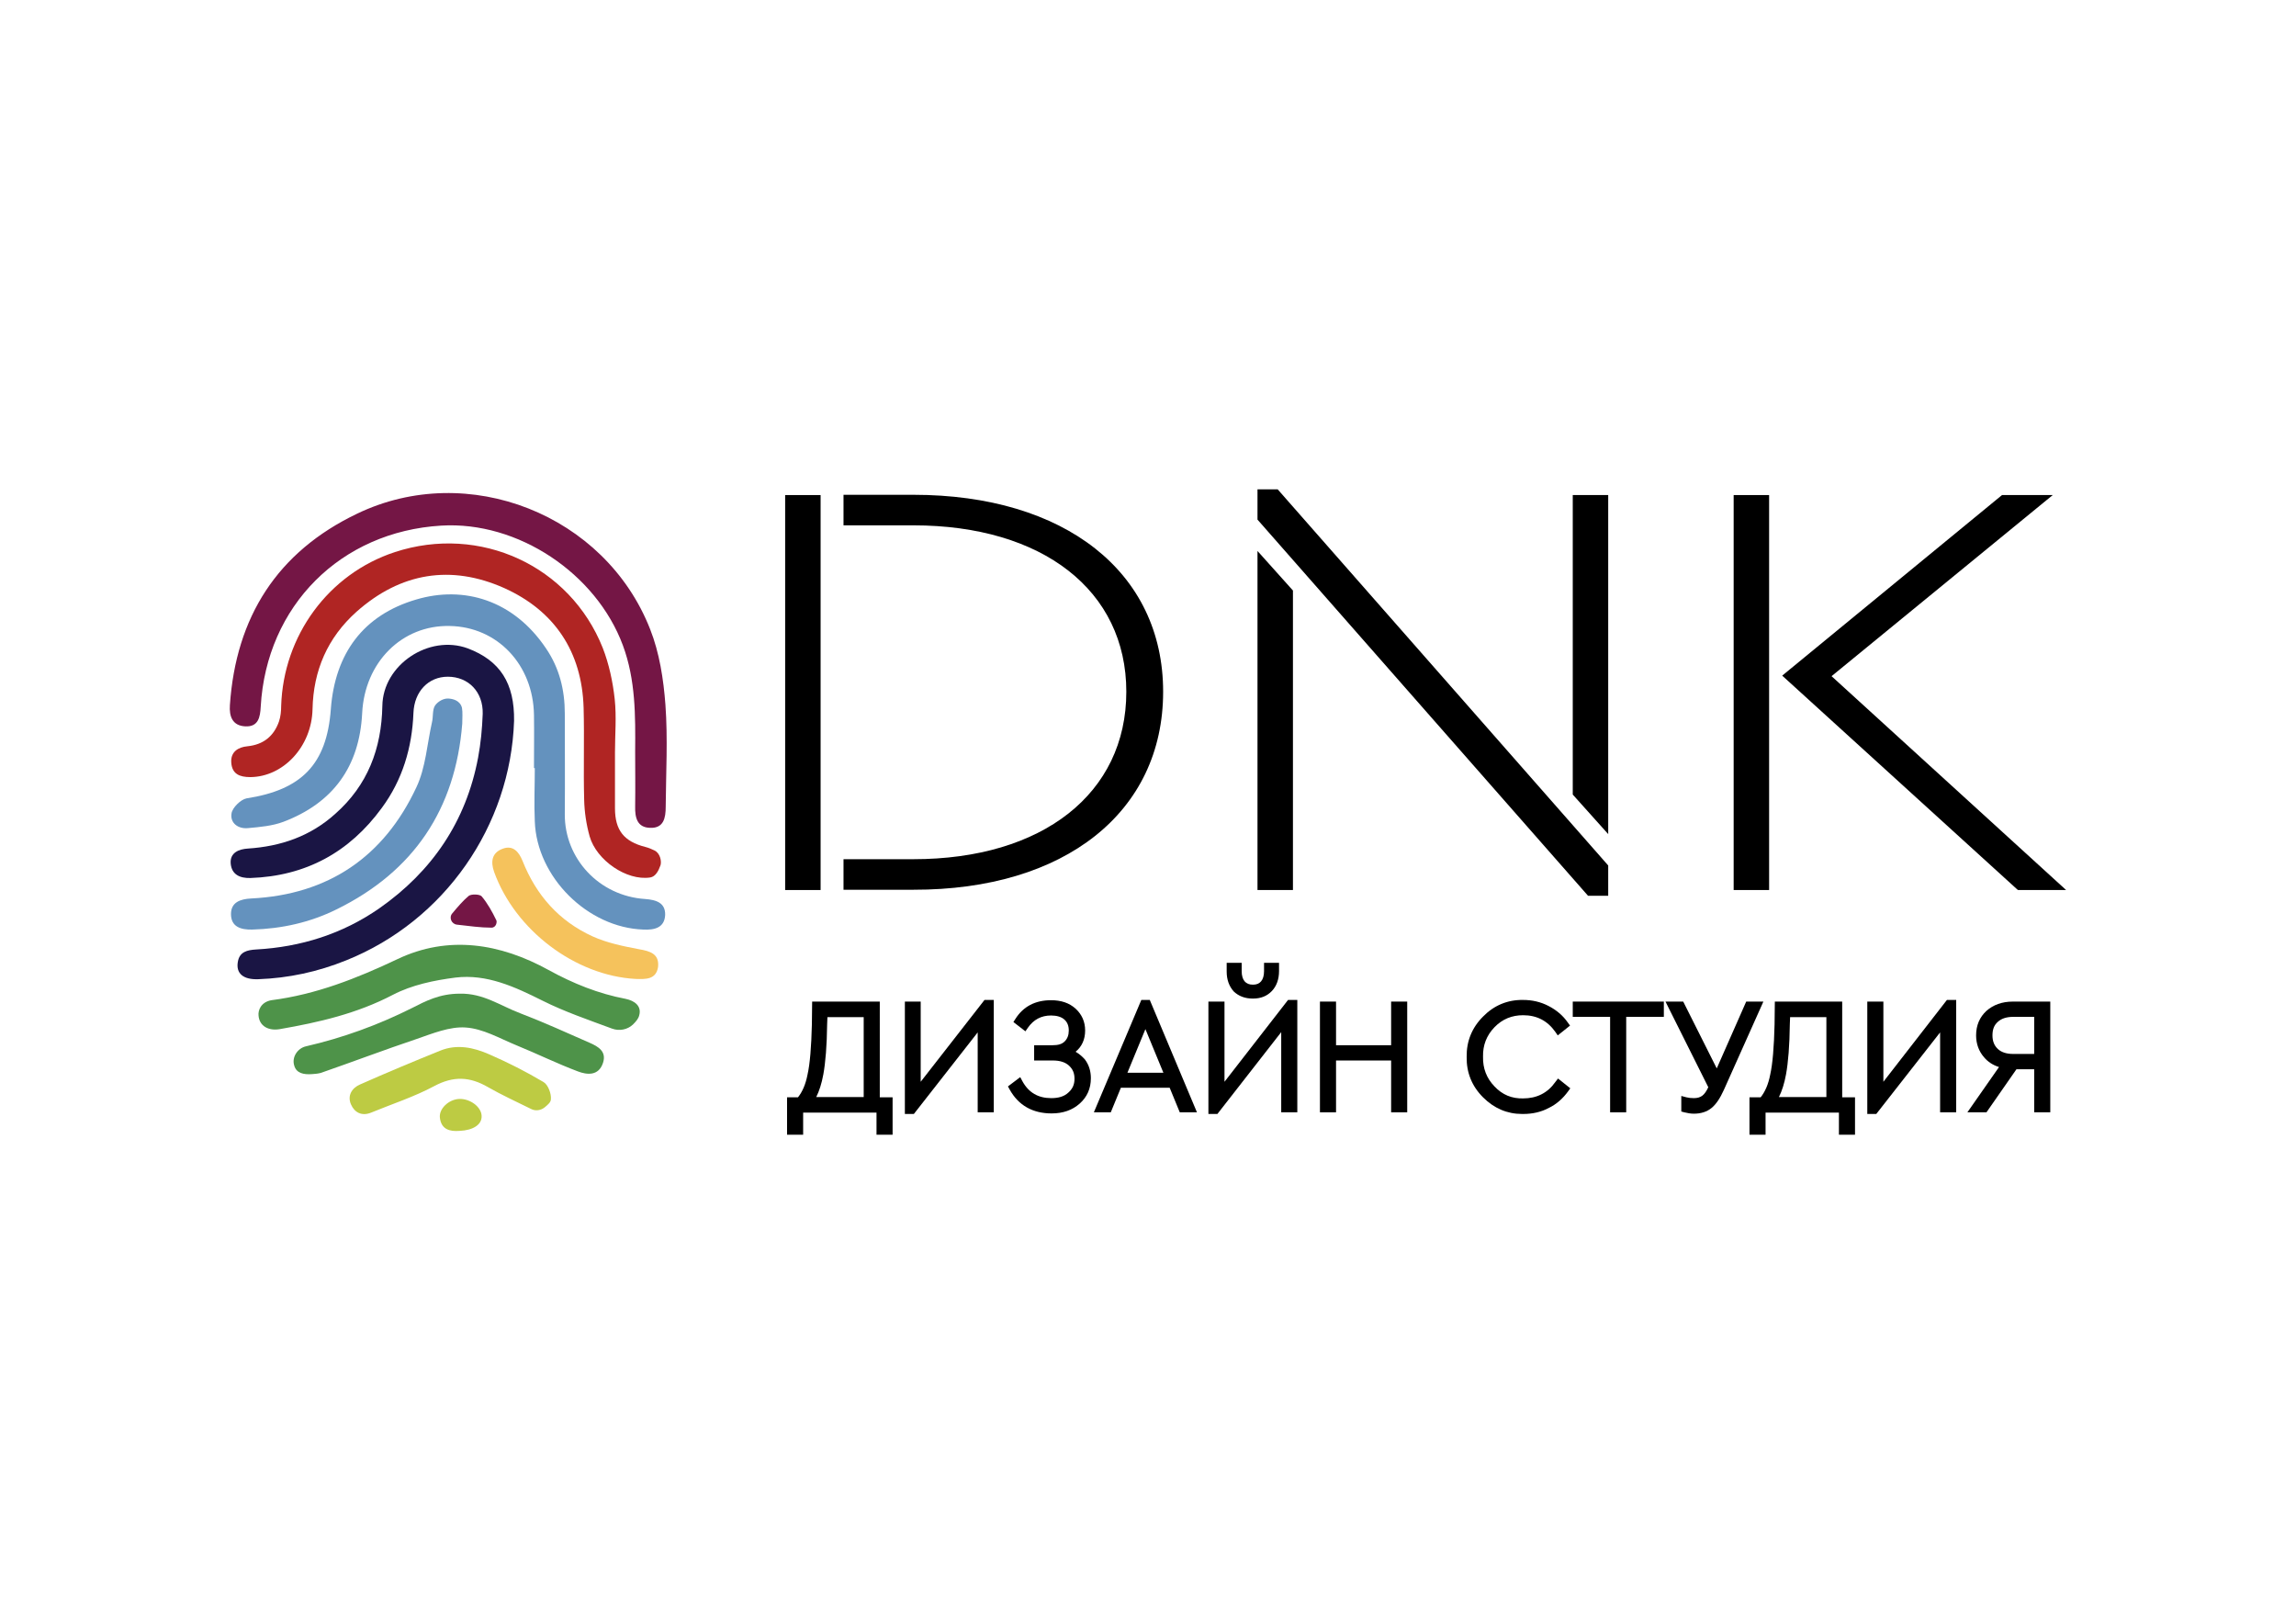<?xml version="1.0" encoding="UTF-8"?> <!-- Generator: Adobe Illustrator 24.1.2, SVG Export Plug-In . SVG Version: 6.00 Build 0) --> <svg xmlns="http://www.w3.org/2000/svg" xmlns:xlink="http://www.w3.org/1999/xlink" id="Слой_1" x="0px" y="0px" viewBox="0 0 841.9 595.3" style="enable-background:new 0 0 841.9 595.3;" xml:space="preserve"> <style type="text/css"> .st0{fill:#1A1544;} .st1{fill:#741645;} .st2{fill:#B02523;} .st3{fill:#6492BE;} .st4{fill:#4E9349;} .st5{fill:#BDCB43;} .st6{fill:#F5C25C;} </style> <g> <g> <path class="st0" d="M188.5,264.3c-1.3,38.4-25.4,73.3-61.6,87.8c-10.4,4.2-21.1,6.5-32.2,6.9c-5.5,0.2-8.2-2.1-7.5-6.3 c0.6-3.8,3.5-4.4,6.7-4.6c16.4-0.9,31.7-5.7,45.2-15.1c19.3-13.5,31.8-31.8,36.2-55.2c1-5.3,1.5-10.7,1.7-16.1 c0.2-8-5.2-13.6-12.8-13.6c-7.1,0-12.3,5.4-12.6,13.3c-0.5,12.7-4,24.5-11.6,34.8c-11.9,16.3-27.9,25-48.2,25.7 c-3.9,0.1-6.8-1.3-7.2-5.2c-0.4-4.1,3-5.4,6.3-5.6c12.1-0.8,22.9-4.5,32-12.7c11.9-10.5,17-23.9,17.3-39.6 c0.2-15.1,17.1-26.3,31.3-21.1C183.4,242.2,188.7,250.5,188.5,264.3"></path> <path class="st1" d="M232.9,275.5c0.1-13.1,0.2-26.2-4.5-38.9c-9.8-26.4-38.5-45.6-66.6-43.9c-36.9,2.2-64.1,29.4-66.2,66.4 c-0.2,3.9-0.9,7.4-5.6,7.2c-4.8-0.2-6-3.7-5.7-7.8c2.2-32.3,17.4-56.2,46.7-70.2c40.6-19.5,90.9,0.3,107.4,42.4 c3.4,8.6,4.9,18.3,5.6,27.7c0.9,12.4,0.2,24.9,0.1,37.4c0,4-0.7,7.9-5.7,7.7c-4.8-0.1-5.6-3.8-5.5-7.9 C233,288.8,232.9,282.1,232.9,275.5z"></path> <path class="st2" d="M225.5,275.8c0,6.8,0,13.7,0,20.5c0,8.1,3.3,12.2,11.1,14.2c1.2,0.3,2.4,0.8,3.4,1.3c2.2,1.1,2.6,4.1,2.2,5.4 c-0.7,2-1.8,4.2-3.8,4.5c-8.6,1.3-19.7-6.3-22.2-15.1c-1.2-4.3-1.9-8.9-2-13.4c-0.3-11.2,0.1-22.5-0.2-33.7 c-0.6-20.6-10.7-35.6-29.1-43.9c-19.5-8.7-38-5.7-54.2,8.7c-10.6,9.5-15.8,21.5-16.1,35.7c-0.3,13.7-10.7,24.8-22.8,24.9 c-3.9,0-6.7-1.1-7-5.3c-0.3-4,2.6-5.7,5.9-6c5.9-0.6,9.7-3.7,11.6-9.1c0.6-1.8,0.8-3.8,0.8-5.7c0.8-25.7,17.3-48.4,41.7-56.4 c31.2-10.2,64.2,5,76.2,35.1c2.3,5.9,3.7,12.4,4.4,18.8C226.1,262.8,225.5,269.4,225.5,275.8"></path> <path class="st3" d="M195.8,281.6c0-6.5,0.1-13,0-19.5c-0.3-18.4-13.4-32.3-30.9-32.6c-17.5-0.4-31.2,13.3-32.1,32 c-1,19.6-10.7,32.9-28.9,39.8c-4,1.5-8.5,1.9-12.9,2.3c-3.7,0.4-6.7-1.9-6.1-5.4c0.3-2.1,3.4-5.1,5.5-5.5 c20.1-3.1,29.4-12.4,30.9-32.6c1.5-20.5,11.9-34.6,31.3-40.3c17.5-5.2,35.7,0.2,47.6,17.9c4.9,7.2,6.9,15.2,6.9,23.9 c0,12.3,0.1,24.6,0,36.9c-0.1,16.2,12.5,30,29.5,31.1c3.9,0.3,7.4,1.3,7.3,5.8c-0.2,4.8-4,5.6-8,5.4 c-20.4-0.7-39.1-19.2-39.8-39.7c-0.3-6.5,0-13,0-19.5H195.8z"></path> <path class="st4" d="M232.1,375.6c-2,1.9-5,2.5-7.7,1.5c-8.9-3.3-17.4-6.2-25.4-10.2c-10.2-5.1-20.5-9.9-32-8.5 c-7.8,1-16,2.7-22.9,6.3c-13.2,6.9-27.1,10.1-41.5,12.6c-4,0.7-7.5-1-7.8-5c-0.2-1.8,0.8-4.9,4.7-5.6c16.4-2.1,31.3-8,46.1-15 c18.8-9,37.9-5.8,55.5,3.9c9.1,5,18.3,8.7,28.3,10.6c3.4,0.7,5.9,2.7,5,6C234.1,373.5,233.2,374.5,232.1,375.6"></path> <path class="st3" d="M169.5,265.3c-2.5,31.4-17.8,54.2-46.1,68.1c-9.7,4.8-20.1,7.1-30.9,7.4c-4.2,0.1-7.8-1-7.8-5.7 c0-4.3,3.4-5.5,7.4-5.7c28.3-1.4,48.7-15.3,60.6-40.8c3.4-7.2,3.9-15.8,5.7-23.8c0.5-2,0.1-4.5,1.1-6.1c1.1-1.6,3.2-2.7,4.9-2.6 c1.7,0.1,4.3,0.7,5,3.4C169.7,261.2,169.5,263.3,169.5,265.3"></path> <path class="st4" d="M168.6,364.3c8.6-0.2,14.8,4.4,22.2,7.2c8.6,3.3,17,7.1,25.4,10.8c3.2,1.4,6.3,3.2,4.9,7.4 c-1.6,4.8-5.8,4.4-9.2,3.1c-7.7-2.9-15-6.5-22.6-9.6c-6.1-2.5-12.2-6.1-18.6-6.5c-5.8-0.4-12.1,2.2-17.9,4.2 c-11.9,4-23.5,8.4-35.3,12.5c0,0,0,0-0.1,0c-1.1,0.3-2.1,0.3-3.1,0.4c-2.9,0.2-5.6-0.3-6.4-3.1c-1-3.1,1.2-6.4,4.3-7.1 c13.5-3.1,26.4-7.8,38.8-14C156.1,367,161.2,364.3,168.6,364.3"></path> <path class="st5" d="M199.7,406c-1.4,1.1-3.3,1.4-4.9,0.6c-5.7-2.8-10.9-5.2-15.8-8c-6.7-3.9-12.7-4.2-19.8-0.4 c-7.3,3.9-15.3,6.5-23.1,9.7c-3.4,1.4-6.1,0-7.4-3c-1.4-3.2,0.3-6,3.3-7.3c9.7-4.3,19.5-8.4,29.4-12.4c6.1-2.5,12.2-1.2,17.9,1.3 c6.9,3,13.6,6.4,20,10.2c1.7,1,2.9,4.3,2.7,6.3C202,404.1,200.9,405,199.7,406"></path> <path class="st6" d="M233.1,358.9c-22.2-1.2-44.2-17.9-51.9-39.2c-1.4-3.9-0.8-7.2,3.3-8.6c3.7-1.3,5.8,1.3,7.1,4.5 c5,12.6,13.4,22.1,25.7,27.7c5.3,2.4,11.2,3.6,17,4.7c4.1,0.7,7.5,1.7,7,6.5C240.6,359.2,236.7,359,233.1,358.9"></path> <path class="st1" d="M167.6,339c-2.1-0.2-3.1-2.7-1.7-4.2c2-2.4,3.8-4.5,5.9-6.3c0.9-0.8,4.1-0.7,4.8,0.1c2.2,2.6,3.9,5.7,5.4,8.8 c0.3,0.5,0,2.7-1.8,2.7C176.2,340.1,172.1,339.5,167.6,339"></path> <path class="st5" d="M168.5,414.6c-3.7,0.3-6.7-0.6-7.2-4.8c-0.4-3.3,3.2-6.7,7-6.9c4.1-0.2,8.3,3,8.3,6.3 C176.7,412.3,173.5,414.4,168.5,414.6"></path> </g> <g> <path d="M426.5,253.6c0-43.8-36-72.2-91.6-72.2l-25.6,0v11.2h25.6c47.4,0,78.1,23.9,78.1,61c0,37.3-30.7,61.4-78.1,61.4h-25.6 v11.2h25.6C390.5,326.3,426.5,297.7,426.5,253.6z"></path> <rect x="287.9" y="181.5" width="13" height="144.8"></rect> <polygon points="474.1,326.3 474.1,216.5 461.1,202 461.1,326.3 "></polygon> <rect x="635.7" y="181.5" width="13" height="144.8"></rect> <polygon points="589.7,328.4 589.7,317.3 468.5,179.4 461.1,179.4 461.1,190.5 582.3,328.4 "></polygon> <polygon points="740,326.3 757.6,326.3 671.6,247.9 752.7,181.5 734.1,181.5 653.5,247.7 739.7,326.1 "></polygon> <polygon points="589.7,181.5 576.7,181.5 576.7,291.3 589.7,305.8 "></polygon> <path d="M322.6,367.2h-24.8l-0.1,8.4c-0.2,8.2-0.7,14.4-1.6,18.4c-0.7,3.6-1.9,6.3-3.5,8.3h-4v13.7h5.9v-8.1h26.9v8.1h5.9v-13.7 h-4.7V367.2z M316.7,372.8v29.4h-17.4c1.1-2.2,2-5,2.6-8.3c0.8-4.4,1.3-10.5,1.4-18.5l0.1-2.5H316.7z"></path> <polygon points="337.6,396.6 337.6,367.2 331.8,367.2 331.8,408.4 335.1,408.4 358.5,378.5 358.5,407.8 364.4,407.8 364.4,366.6 361,366.6 "></polygon> <path d="M394.4,385.6c2.3-1.9,3.5-4.5,3.5-7.8c0-3.2-1.2-5.9-3.5-8c-2.3-2.1-5.3-3.1-9-3.1c-5.8,0-10.2,2.3-13.1,6.9l-0.7,1.1 l4.4,3.4l0.9-1.3c2.1-3,4.9-4.5,8.5-4.5c2.1,0,3.8,0.5,4.9,1.5c1.1,1,1.6,2.3,1.6,4c0,1.7-0.5,3-1.5,4c-1,1-2.4,1.4-4.4,1.4h-6.8 v5.6h6.9c2.5,0,4.5,0.6,5.9,1.9c1.4,1.3,2,2.8,2,4.8c0,2.1-0.7,3.7-2.3,5.1c-1.5,1.4-3.6,2-6.2,2c-4.8,0-8.3-2-10.6-6.2l-0.8-1.5 l-4.5,3.4l0.6,1.1c3.2,5.8,8.4,8.8,15.4,8.8c4.2,0,7.6-1.2,10.3-3.6c2.7-2.4,4.1-5.5,4.1-9.3c0-2.6-0.7-4.9-2.2-6.9 C396.9,387.4,395.8,386.4,394.4,385.6z"></path> <path d="M418.5,366.6l-17.4,41.2h6.2l3.7-9h17.9l3.7,9h6.3l-17.3-41.2H418.5z M426.6,393.3h-13.2l6.6-16L426.6,393.3z"></path> <path d="M459.4,366.1c2.9,0,5.2-0.9,7-2.8c1.7-1.8,2.6-4.3,2.6-7.3V353h-5.5v3.1c0,1.6-0.4,2.9-1.1,3.7c-0.7,0.8-1.6,1.2-3,1.2 c-1.3,0-2.3-0.4-3-1.2c-0.7-0.8-1.1-2.1-1.1-3.7V353h-5.5v3.2c0,3,0.9,5.4,2.6,7.3C454.2,365.2,456.5,366.1,459.4,366.1z"></path> <polygon points="449,396.6 449,367.2 443.1,367.2 443.1,408.4 446.4,408.4 469.8,378.4 469.8,407.8 475.7,407.8 475.7,366.6 472.3,366.6 "></polygon> <polygon points="510.1,383.2 489.9,383.2 489.9,367.2 484,367.2 484,407.8 489.9,407.8 489.9,388.8 510.1,388.8 510.1,407.8 516,407.8 516,367.2 510.1,367.2 "></polygon> <path d="M570.3,396.7L570.3,396.7c-2.8,4-6.8,6-11.8,6c-4.1,0.1-7.6-1.3-10.5-4.4c-2.9-3-4.3-6.6-4.2-10.9 c-0.1-4.2,1.3-7.8,4.2-10.8c2.9-3,6.4-4.4,10.5-4.4c5,0,8.9,2,11.8,6.1l0.9,1.3l4.5-3.6l-0.8-1.1c-1.8-2.6-4.2-4.6-7.1-6.1 c-2.9-1.5-6-2.2-9.3-2.2c-5.7-0.1-10.7,2-14.7,6.1c-4.1,4.1-6.1,9.1-6,14.8c-0.1,5.7,1.9,10.7,6,14.8c4,4,8.8,6.1,14.3,6.1l0.5,0 c3.3,0,6.5-0.7,9.3-2.2c2.9-1.4,5.2-3.5,7.1-6.1l0.8-1.1l-4.5-3.6L570.3,396.7z"></path> <polygon points="576.7,372.8 590.4,372.8 590.4,407.8 596.3,407.8 596.3,372.8 610.1,372.8 610.1,367.2 576.7,367.2 "></polygon> <path d="M640.3,367.2l-10.8,24.5l-12.3-24.5h-6.5l15.7,31.4c-0.7,1.5-1.4,2.5-2.2,3.1c-0.8,0.6-1.8,0.9-3.1,0.9 c-1,0-1.9-0.1-2.7-0.3l-1.9-0.5v5.7l1.1,0.3c1.2,0.3,2.4,0.5,3.5,0.5c2.6,0,4.8-0.7,6.5-2.1c1.6-1.3,3.1-3.5,4.5-6.6l14.5-32.4 H640.3z"></path> <path d="M675.6,367.2h-24.8l-0.1,8.4c-0.2,8.2-0.7,14.4-1.6,18.4c-0.7,3.6-1.9,6.3-3.5,8.3h-4.1v13.7h5.9v-8.1h26.9v8.1h5.9v-13.7 h-4.7V367.2z M669.7,372.8v29.4h-17.4c1.1-2.2,2-5,2.6-8.3c0.8-4.4,1.3-10.5,1.4-18.5l0.1-2.5H669.7z"></path> <polygon points="690.6,396.6 690.6,367.2 684.7,367.2 684.7,408.4 688,408.4 711.4,378.5 711.4,407.8 717.3,407.8 717.3,366.6 713.9,366.6 "></polygon> <path d="M728.4,370.6c-2.5,2.3-3.8,5.3-3.8,9c0,3.1,1,5.8,2.9,8c1.4,1.7,3.3,2.9,5.5,3.6l-11.6,16.6h7l11-15.8h6.5v15.8h5.9v-40.6 h-13.7C734.1,367.2,730.9,368.4,728.4,370.6z M745.9,372.8v13.6h-7.7c-2.4,0-4.3-0.6-5.6-1.8c-1.3-1.2-2-2.8-2-5 c0-2.2,0.6-3.8,2-5c1.3-1.2,3.2-1.8,5.6-1.8H745.9z"></path> </g> </g> </svg> 